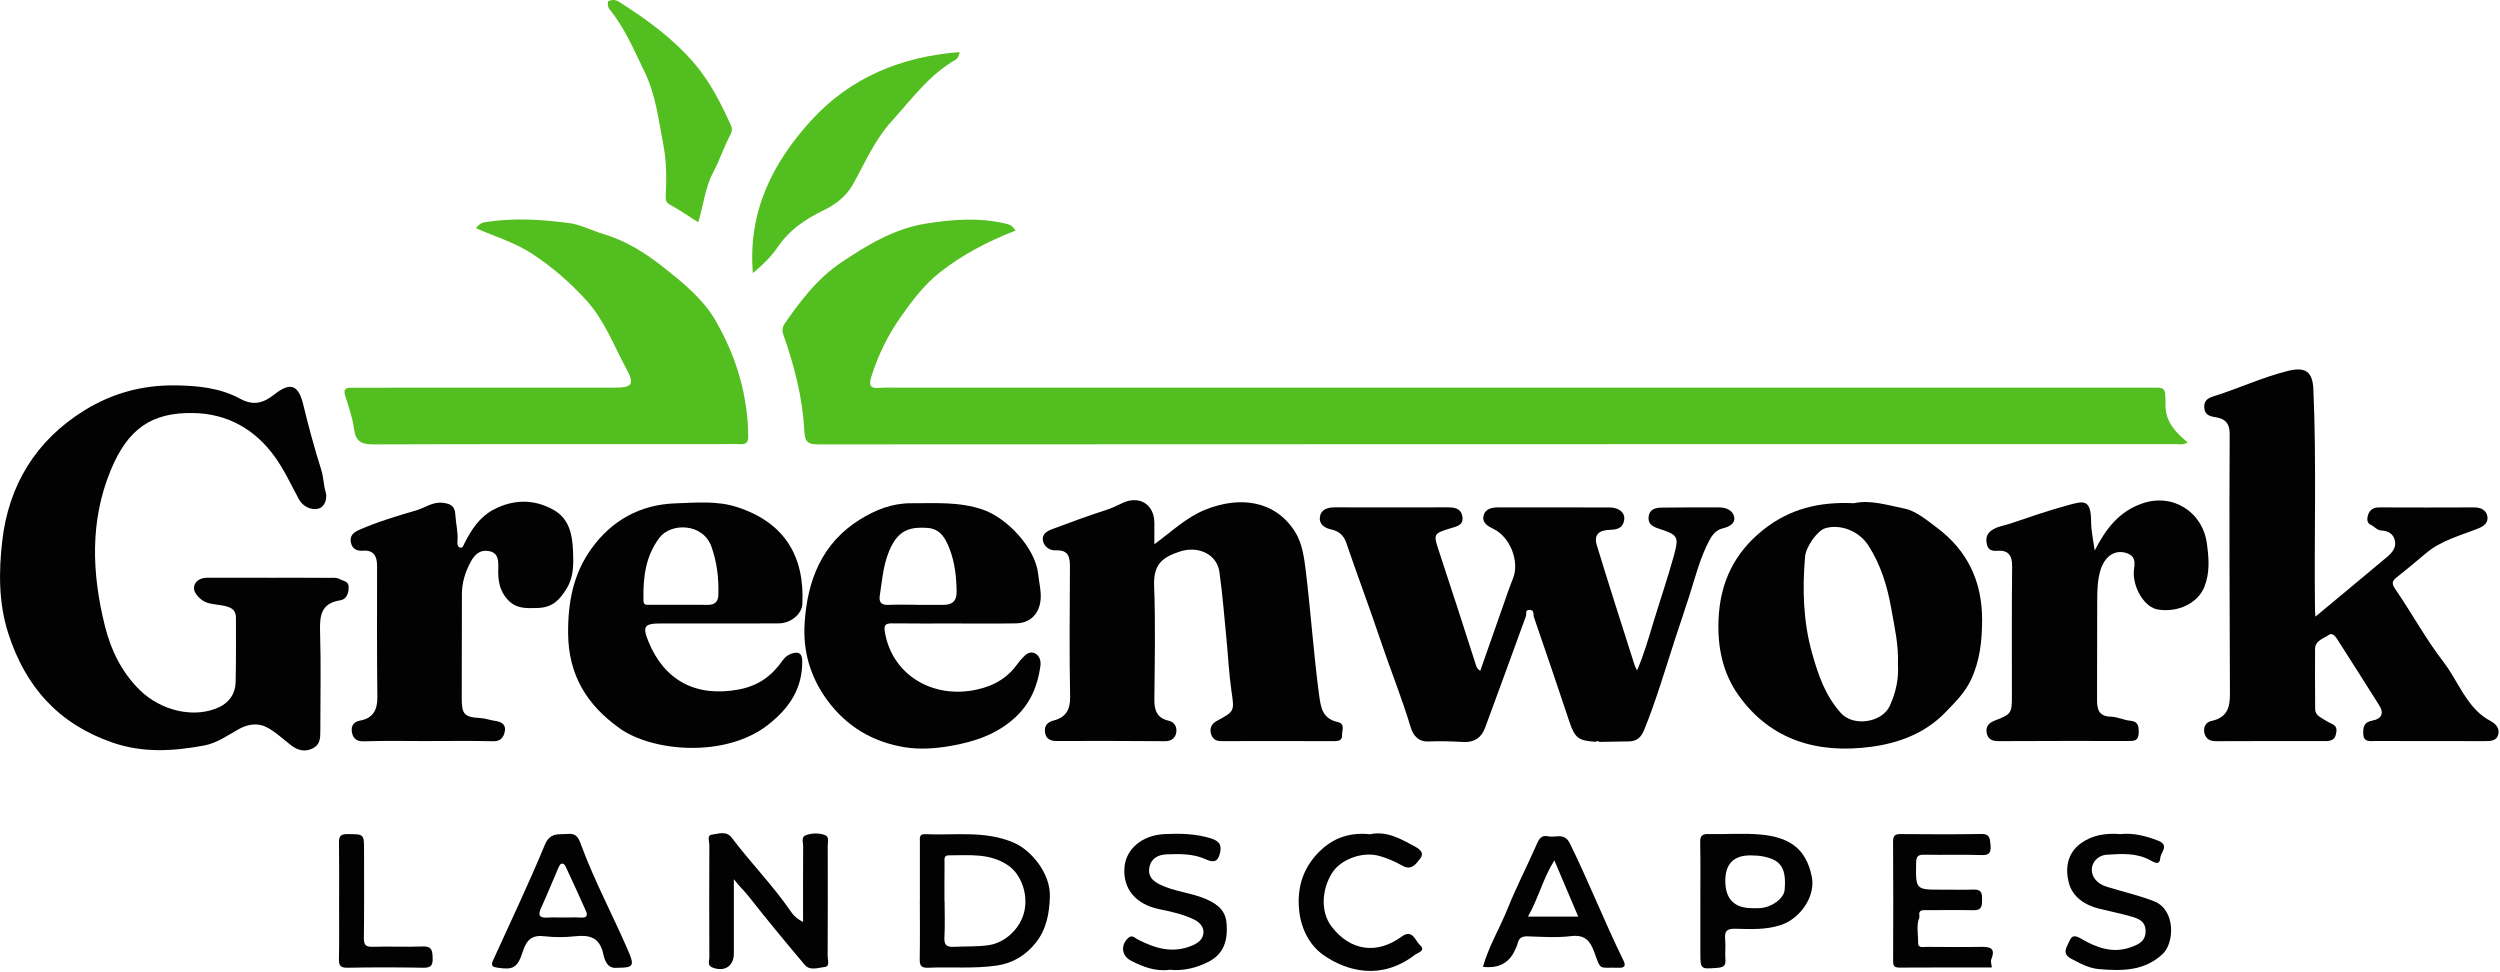 <?xml version="1.0" encoding="UTF-8"?>
<svg xmlns="http://www.w3.org/2000/svg" width="1101" height="428" viewBox="0 0 1101 428" fill="none">
  <g clip-path="url(#clip0_1_2)">
    <path d="M447.28 101.55C435.02 106.27 423.62 112.26 413.66 120.16C407.14 125.33 401.86 132.22 396.92 139.23C391.1 147.5 386.75 156.27 383.75 165.85C382.62 169.46 383.04 171.2 387.3 170.83C390.28 170.57 393.29 170.74 396.29 170.74C579.45 170.74 762.62 170.74 945.78 170.74C953.57 170.74 953.71 169.79 953.69 178.52C953.67 185.59 958.02 190.44 963.48 194.83C961.64 196.08 959.49 195.6 957.52 195.6C758.37 195.62 559.22 195.58 360.08 195.71C354.85 195.71 354.44 193.65 354.2 189.28C353.4 174.88 349.78 161 345 147.44C344.3 145.44 344.61 143.89 345.7 142.32C352.64 132.33 360.09 122.6 370.22 115.76C381.7 108.02 393.83 100.7 407.66 98.49C419.4 96.61 431.51 95.64 443.44 98.62C445.1 99.03 446.08 99.74 447.27 101.56L447.28 101.55Z" fill="#53BE1F"></path>
    <path d="M209.56 100.48C210.79 99.1 211.73 98.16 213.41 97.88C225.94 95.83 238.53 96.62 250.91 98.29C255.74 98.94 260.82 101.62 265.71 103.06C275.9 106.05 284.41 111.57 292.45 117.91C300.88 124.56 309.57 131.69 314.88 140.76C321.45 151.97 326.27 164.41 328.31 177.62C329.07 182.54 329.52 187.42 329.51 192.38C329.51 194.7 328.68 195.68 326.29 195.6C322.47 195.48 318.64 195.6 314.81 195.6C264.72 195.6 214.63 195.54 164.55 195.71C159.41 195.73 156.67 194.64 155.94 189.05C155.29 184.07 153.58 179.21 152.05 174.38C151.18 171.63 151.96 170.74 154.67 170.76C160.66 170.8 166.65 170.74 172.64 170.74C205.09 170.74 237.54 170.76 269.99 170.74C278.49 170.74 279.72 169.52 275.7 162.11C270.24 152.03 266.23 141.12 258.3 132.36C251.12 124.43 243.23 117.58 234.29 111.73C226.63 106.71 217.92 104.16 209.55 100.48H209.56Z" fill="#53BE1F"></path>
    <path d="M422.61 22.94C422.27 24.58 421.89 25.7 420.81 26.32C409.13 33.02 401.47 43.71 392.65 53.44C385.05 61.82 380.94 71.78 375.61 81.24C372.62 86.56 367.84 90.15 362.66 92.65C354.58 96.55 347.6 101.28 342.48 108.85C339.55 113.18 335.66 116.87 331.56 120.27C329.31 93.19 340.32 71.52 357.4 52.88C374.58 34.13 396.84 24.93 422.62 22.94H422.61Z" fill="#53BE1F"></path>
    <path d="M307.5 97.89C303.24 95.2 299.23 92.41 294.96 90.09C292.94 88.99 293.14 87.46 293.21 85.93C293.56 78.63 293.57 71.29 292.2 64.16C290.07 53.1 288.9 41.91 283.76 31.4C279.1 21.89 275.11 12.15 268.28 3.89C267.65 3.13 267.52 0.77 267.92 0.56C269.33 -0.2 270.98 -0.23 272.57 0.77C284.9 8.58 296.64 17.09 306.14 28.34C312.96 36.41 317.61 45.75 321.93 55.28C322.49 56.52 322.47 57.82 321.78 59.1C318.82 64.64 316.91 70.65 313.94 76.23C310.48 82.73 309.86 90.26 307.51 97.89H307.5Z" fill="#53BE1F"></path>
    <path d="M118.96 254.45C127.61 254.45 136.27 254.42 144.92 254.48C146.52 254.49 148.1 254.19 149.75 255.1C151.42 256.02 153.63 255.94 153.56 258.75C153.5 261.49 152.46 263.98 149.89 264.37C141.44 265.65 140.75 271.04 140.96 278.14C141.4 292.76 141.07 307.39 141.07 322.02C141.07 325 141 327.93 137.82 329.54C134.37 331.29 131.25 330.53 128.32 328.31C124.7 325.57 121.35 322.27 117.37 320.24C113.59 318.32 109.31 318.83 105.32 321.02C100.31 323.77 95.65 327.27 89.82 328.34C76.23 330.84 62.93 331.69 49.38 326.98C25.63 318.72 11.14 302.33 3.62 278.86C-0.65 265.54 -0.55 251.74 0.97 238.38C3.76 213.81 15.66 194.06 37.16 180.74C49.31 173.21 62.61 169.6 76.79 169.72C86.77 169.8 96.85 170.75 105.79 175.62C111.71 178.84 116.06 177.47 120.88 173.67C128.03 168.02 131.5 169.61 133.58 178.3C135.9 187.99 138.56 197.62 141.54 207.12C142.52 210.26 142.45 213.47 143.4 216.59C144.32 219.61 142.98 223.32 140.16 224.02C137.04 224.8 133.38 223.08 131.64 219.87C128.26 213.64 125.33 207.21 121.17 201.37C112.31 188.92 100.01 182.18 85.19 181.9C66.78 181.55 56.3 188.79 48.73 207.17C39.56 229.44 40.45 252.39 46.12 275.38C48.8 286.25 53.58 296.09 61.59 303.93C70.93 313.07 85.74 316.63 96.73 311.34C101.02 309.27 103.65 305.39 103.77 300.53C104 291.06 103.9 281.58 103.91 272.11C103.91 267.69 100.48 267.1 97.33 266.55C94.02 265.97 90.66 266.06 87.94 263.42C86.09 261.63 84.75 259.69 85.78 257.37C86.75 255.2 89.05 254.42 91.53 254.43C100.68 254.47 109.84 254.44 118.99 254.44L118.96 254.45Z" fill="#020202"></path>
    <path d="M1019.68 271.59C1030.68 262.44 1041.07 253.84 1051.4 245.17C1053.58 243.34 1055.44 241.1 1054.68 237.93C1053.96 234.95 1051.5 233.76 1048.81 233.63C1046.7 233.53 1045.75 231.85 1044.12 231.15C1042.25 230.35 1042.4 228.27 1042.89 226.76C1043.59 224.61 1045.13 223.45 1047.73 223.46C1061.72 223.56 1075.7 223.49 1089.69 223.46C1092.63 223.46 1095.1 224.71 1095.47 227.56C1095.78 229.95 1094.35 231.56 1091.5 232.7C1083.54 235.89 1075 237.98 1068.25 243.77C1064.03 247.39 1059.69 250.88 1055.36 254.37C1053.21 256.11 1053.38 257.27 1055.05 259.7C1062.24 270.16 1068.32 281.43 1076.05 291.44C1081.43 298.41 1084.54 306.82 1090.84 313.1C1092.61 314.87 1094.52 316.27 1096.7 317.44C1098.94 318.64 1100.78 320.43 1100.31 323.12C1099.77 326.2 1097.14 326.39 1094.53 326.39C1078.38 326.36 1062.23 326.39 1046.08 326.34C1043.91 326.34 1041.03 327.01 1040.8 323.46C1040.61 320.5 1040.93 318.01 1044.84 317.33C1048.6 316.68 1050.15 314.32 1047.8 310.61C1041.65 300.9 1035.53 291.17 1029.31 281.5C1028.55 280.32 1027.16 278.55 1025.75 279.54C1023.36 281.23 1019.59 282.02 1019.55 285.85C1019.45 294.66 1019.58 303.48 1019.6 312.29C1019.6 314.44 1021.09 315.41 1022.65 316.37C1024.01 317.2 1025.45 318.12 1026.8 318.7C1029.51 319.88 1029.13 321.71 1028.67 323.63C1028.14 325.84 1026.32 326.38 1024.25 326.38C1008.1 326.37 991.95 326.32 975.8 326.42C973.22 326.44 971.6 325.39 970.91 323.18C970.11 320.61 971.32 318.07 973.71 317.57C982.64 315.72 982.08 309.21 982.05 302.47C981.88 265.39 981.75 228.3 981.95 191.22C981.98 186.16 979.67 184.32 975.65 183.73C972.8 183.31 970.91 182.47 970.75 179.41C970.59 176.39 972.33 175.31 975.1 174.44C986.06 171.02 996.5 166.08 1007.71 163.32C1015.41 161.43 1018.48 163.8 1018.81 171.44C1020.23 203.82 1019.11 236.22 1019.53 268.61C1019.54 269.4 1019.62 270.18 1019.7 271.58L1019.68 271.59Z" fill="#020202"></path>
    <path d="M702.63 326.69C695.06 326.18 693.57 325.01 691.13 317.75C685.96 302.38 680.83 287 675.5 271.68C675.16 270.71 675.86 268.74 673.77 268.61C671.46 268.47 672.39 270.32 672 271.4C666.03 287.79 660.08 304.19 654.02 320.55C652.44 324.81 649.35 327.02 644.55 326.77C639.4 326.5 634.23 326.31 629.09 326.55C624.44 326.76 622.25 323.56 621.29 320.36C617.36 307.26 612.2 294.6 607.86 281.65C603.08 267.39 597.75 253.3 592.9 239.05C591.87 236.01 589.74 233.87 586.29 233.18C583.38 232.6 580.82 230.83 581.3 227.63C581.8 224.26 584.73 223.43 587.95 223.44C604.43 223.49 620.91 223.45 637.39 223.44C640.3 223.44 643.23 223.69 643.97 227.15C644.84 231.23 641.75 231.77 638.77 232.68C631.06 235.04 631.21 235.19 633.9 243.3C639.41 259.9 644.75 276.55 650.1 293.19C650.38 294.05 650.73 294.67 651.9 295.44C655.31 285.72 658.67 276.09 662.06 266.48C663.45 262.54 664.77 258.58 666.33 254.72C669.31 247.34 665.07 236.48 657.8 232.98C655.4 231.83 652.67 230.33 653.32 227.27C653.96 224.23 656.73 223.44 659.76 223.45C676.07 223.5 692.39 223.41 708.71 223.49C713.84 223.52 716.51 226.6 714.87 230.49C713.55 233.6 710.16 233.19 707.65 233.44C703.18 233.88 702.17 236.64 703.17 239.92C708.56 257.6 714.24 275.2 719.84 292.82C720.03 293.41 720.34 293.95 720.94 295.26C724.11 287.99 726.04 281 728.15 274.07C731.11 264.37 734.39 254.76 737.1 245C739.52 236.28 739.04 235.59 730.62 232.85C727.77 231.93 725.69 230.8 726.05 227.54C726.43 224.18 729.16 223.59 731.8 223.55C740.29 223.42 748.78 223.46 757.27 223.47C760.33 223.47 763.25 224.9 763.74 227.7C764.25 230.6 761.54 232 758.7 232.69C755.92 233.36 754.25 235.27 752.84 237.91C748.76 245.55 746.68 253.89 744.1 262.01C742.02 268.59 739.75 275.14 737.62 281.69C733.31 294.96 729.38 308.39 724.13 321.37C722.75 324.78 720.88 326.44 717.39 326.51C713.07 326.6 708.74 326.66 704.43 326.73C703.83 326.27 703.21 326.27 702.6 326.73L702.63 326.69Z" fill="#020202"></path>
    <path d="M508.38 239.7C516.11 234 522.51 227.82 530.85 224.46C545.72 218.47 561.25 220.17 570.16 233.92C573.53 239.11 574.37 245.61 575.12 251.87C577.28 269.83 578.52 287.87 580.9 305.82C581.7 311.84 582.43 316.48 589.2 318.01C592.57 318.77 590.93 321.8 591.04 323.85C591.15 325.99 589.56 326.41 587.64 326.4C571 326.35 554.35 326.36 537.71 326.39C535.11 326.39 533.72 325.05 533.22 322.71C532.71 320.29 533.87 318.58 535.96 317.45C543.86 313.18 543.62 313.22 542.3 304.07C541.23 296.63 540.89 289.1 540.15 281.61C539.18 271.69 538.42 261.73 537.03 251.87C535.94 244.13 527.72 240.12 519.35 242.98C512.56 245.3 507.88 248.01 508.27 257.92C508.92 274.69 508.53 291.5 508.38 308.29C508.34 313.02 509.75 316.3 514.67 317.4C517.49 318.03 518.36 320.42 518.03 322.58C517.69 324.79 516.08 326.44 513.17 326.42C497.19 326.29 481.21 326.3 465.23 326.33C462.54 326.33 460.65 325.34 460.25 322.67C459.83 319.89 460.95 318.11 464.01 317.32C469.26 315.97 471.4 312.67 471.28 306.87C470.92 287.92 471.08 268.96 471.2 250.01C471.23 245.49 470.79 242.11 464.92 242.38C462.52 242.49 460.03 241.04 459.37 238.37C458.62 235.31 461 233.92 463.33 233.05C471.14 230.14 478.97 227.23 486.9 224.68C489.38 223.88 491.66 222.85 493.96 221.7C501.56 217.91 508.33 221.95 508.38 230.26C508.4 233.18 508.38 236.1 508.38 239.69V239.7Z" fill="#020202"></path>
    <path d="M816.56 221.61C823.41 220.01 831.19 222.44 838.77 223.99C843.83 225.02 848.47 229 852.85 232.26C866.47 242.38 872.97 256.08 872.92 273.07C872.89 282.24 871.97 291.06 867.96 299.51C865.28 305.16 861.05 309.26 856.82 313.65C847.83 322.99 836.17 327.25 824.27 328.86C800.97 332.03 779.91 326.35 765.54 306.04C758.63 296.27 756.31 284.85 756.85 272.67C757.57 256.34 763.86 243.35 776.75 233.16C788.2 224.1 801.14 220.88 816.54 221.62L816.56 221.61ZM835.85 292.52C836.19 283.94 834.33 276.14 832.96 268.27C831.22 258.28 828.33 248.76 822.81 240.21C818.68 233.82 810.57 230.7 803.92 232.61C800.37 233.63 795.32 240.78 794.95 245.18C793.74 259.49 794.11 273.7 798.04 287.63C800.72 297.16 803.83 306.38 810.74 314.04C816.3 320.21 828.94 318.18 832.27 310.86C835.05 304.75 836.26 298.6 835.85 292.53V292.52Z" fill="#020202"></path>
    <path d="M420.02 274.57C411.03 274.57 402.04 274.66 393.06 274.53C389.59 274.48 389.16 275.46 389.8 278.91C393.19 297.35 410.87 307.9 430.11 303.71C438.28 301.93 444.12 298.2 448.67 291.65C449.14 290.97 449.75 290.39 450.3 289.77C451.79 288.09 453.6 286.62 455.85 287.77C457.9 288.82 458.49 291.14 458.2 293.29C457.02 302.03 453.76 309.82 447.13 315.93C439.08 323.36 429.31 326.65 418.69 328.5C411.91 329.68 405.03 330.15 398.49 329.09C384.49 326.83 372.85 320.03 364.27 308.29C356.84 298.11 353.57 286.86 354.36 274.43C355.56 255.51 361.98 239.14 378.85 228.7C385.55 224.56 392.98 221.59 401.12 221.63C411.74 221.67 422.31 220.84 432.8 224.42C443.68 228.13 456.05 241.48 457.22 252.87C457.59 256.44 458.53 259.91 458.32 263.59C457.96 269.95 453.99 274.41 447.5 274.53C438.35 274.7 429.19 274.57 420.04 274.58L420.02 274.57ZM403.18 266.33V266.37C407.33 266.37 411.49 266.36 415.64 266.37C419.48 266.38 421.33 264.55 421.29 260.66C421.22 254.15 420.53 247.68 418.16 241.65C416.45 237.32 414.29 232.89 408.44 232.49C401.8 232.03 396.62 232.98 392.9 239.9C389.03 247.09 388.66 254.67 387.46 262.25C387 265.13 388.04 266.55 391.23 266.39C395.21 266.19 399.2 266.34 403.19 266.34L403.18 266.33Z" fill="#020202"></path>
    <path d="M315.08 274.57C307.09 274.57 299.1 274.57 291.11 274.57C283.74 274.57 282.79 275.78 285.62 282.65C292.6 299.65 306.49 307.18 325.34 303.65C334 302.03 339.88 297.69 344.63 290.92C345.6 289.54 346.86 288.47 348.41 287.92C351.25 286.91 353.27 287.33 353.31 291.04C353.43 303.34 347.55 312.02 337.98 319.41C319.4 333.74 287.48 331.22 272.74 320.65C258.32 310.31 250.38 297.19 250.2 279.11C250.06 265.46 252.43 252.76 260.47 241.61C269.55 229.02 282.11 222.17 297.62 221.67C306.61 221.38 315.75 220.45 324.62 223.32C345.72 230.16 354.4 245.18 353.36 266.04C353.14 270.41 348.33 274.47 343.05 274.53C333.73 274.63 324.41 274.56 315.08 274.56V274.58V274.57ZM299.17 266.33V266.36C303.33 266.36 307.49 266.31 311.65 266.38C314.67 266.43 316.26 265.12 316.36 262.06C316.61 254.82 315.77 247.76 313.37 240.89C309.63 230.18 295.44 230.2 290.46 236.77C284.12 245.13 283.18 254.66 283.38 264.58C283.42 266.66 284.88 266.35 286.19 266.35C290.52 266.35 294.84 266.35 299.17 266.35V266.33Z" fill="#020202"></path>
    <path d="M922.5 242.46C927.46 232.78 933.21 225.38 943.18 221.81C956.7 216.96 970.01 225.26 971.93 239.44C972.81 245.97 973.29 252.22 970.8 258.47C967.96 265.6 959.21 269.9 950.29 268.42C944.87 267.52 940.06 260.15 939.7 253.03C939.53 249.67 941.86 245.18 936.3 243.5C931.18 241.96 926.73 245.1 924.9 251.6C923.69 255.94 923.63 260.36 923.61 264.78C923.53 279.25 923.61 293.72 923.54 308.18C923.52 312.49 924.32 315.52 929.74 315.63C932.53 315.69 935.31 317.17 938.27 317.42C941.77 317.71 941.99 320.12 941.87 323.03C941.73 326.15 939.98 326.34 937.55 326.33C918.4 326.3 899.26 326.3 880.11 326.4C877.41 326.41 875.48 325.53 874.96 322.91C874.4 320.13 875.7 318.4 878.52 317.33C885.89 314.51 886.04 314.09 886.04 306.2C886.04 287.24 885.94 268.28 886.14 249.33C886.19 244.43 884.32 242.18 879.52 242.57C877.27 242.75 875.61 242.17 875.07 239.93C874.48 237.47 874.68 235.23 877.15 233.53C879.65 231.81 882.58 231.51 885.29 230.59C893.63 227.76 901.98 224.9 910.46 222.56C917.57 220.6 920.85 219.54 920.92 229.7C920.95 233.96 921.94 238.21 922.49 242.47L922.5 242.46Z" fill="#020202"></path>
    <path d="M188.21 326.37C178.89 326.37 169.56 326.16 160.25 326.48C156.71 326.6 155.31 324.87 154.94 322.15C154.6 319.62 155.68 317.87 158.83 317.28C164.2 316.27 166.26 312.65 166.19 307.09C165.96 287.8 166.04 268.52 166.06 249.23C166.06 244.88 164.6 242.15 159.69 242.53C157.05 242.73 155.1 241.65 154.54 238.97C153.95 236.09 155.48 234.55 158.11 233.39C166.33 229.76 174.92 227.23 183.49 224.71C187.27 223.6 190.53 220.91 194.97 221.43C198.57 221.85 200.34 222.88 200.54 226.74C200.75 230.64 201.83 234.49 201.45 238.46C201.34 239.67 201.56 241.01 202.83 241.2C203.82 241.34 204.15 240.08 204.61 239.16C207.59 233.24 211.28 227.68 217.22 224.51C225.95 219.86 235.14 219.65 243.84 224.58C250.66 228.44 252.06 235.37 252.36 242.58C252.6 248.34 252.74 254 249.51 259.26C246.52 264.14 243.36 267.56 236.77 267.76C231.66 267.92 227.36 268.14 223.6 264.12C219.93 260.19 219.29 255.5 219.43 250.53C219.53 247.11 219.62 243.55 215.44 242.72C211.67 241.96 209.2 243.88 207.29 247.45C204.86 251.98 203.44 256.58 203.42 261.64C203.38 276.94 203.36 292.23 203.35 307.53C203.35 314.45 204.39 315.83 211.44 316.22C213.8 316.35 215.88 317.18 218.13 317.5C220.42 317.83 222.9 318.83 222.35 321.89C221.87 324.56 220.67 326.53 217.15 326.44C207.5 326.2 197.84 326.36 188.19 326.36L188.21 326.37Z" fill="#020202"></path>
    <path d="M353.67 406C353.67 394.34 353.63 383.43 353.71 372.53C353.72 370.87 352.68 368.51 355.08 367.74C357.77 366.87 360.74 366.77 363.38 367.8C365.25 368.53 364.53 370.72 364.53 372.31C364.56 388.61 364.58 404.9 364.5 421.2C364.5 422.82 365.59 425.59 363.23 425.85C360.35 426.17 356.72 427.65 354.42 424.93C345.94 414.92 337.6 404.79 329.49 394.49C327.76 392.29 325.71 390.52 323.19 387.2C323.19 399.01 323.19 409.52 323.19 420.04C323.19 425.55 318.88 428.24 313.6 426.02C311.4 425.1 312.4 423.15 312.4 421.69C312.32 405.23 312.32 388.76 312.4 372.3C312.4 370.68 311.27 367.85 313.42 367.59C316.27 367.24 319.86 365.75 322.21 368.87C330.62 380.01 340.46 390 348.37 401.54C349.46 403.13 350.82 404.6 353.67 406.01V406Z" fill="#020202"></path>
    <path d="M405.12 396.24C405.12 387.76 405.11 379.29 405.12 370.81C405.12 369.22 404.68 367.24 407.36 367.37C420.42 367.99 433.63 365.63 446.41 371.09C454.27 374.45 462.63 384.74 462.37 394.7C462.17 402.3 460.84 409.32 456.11 415.24C451.79 420.65 446.13 424.18 439.05 425.22C428.98 426.7 418.85 425.75 408.76 426.19C405.4 426.34 405.01 424.98 405.05 422.18C405.2 413.54 405.1 404.89 405.1 396.25L405.12 396.24ZM415.95 396.95H416C416 402.27 416.21 407.59 415.92 412.89C415.73 416.33 417.03 417.16 420.21 416.98C425.33 416.69 430.45 417.01 435.58 416.22C442.74 415.12 449.47 408.87 451.14 401.26C452.81 393.68 449.72 385.1 444.05 381.17C435.99 375.59 426.82 376.71 417.84 376.69C415.45 376.69 416 378.67 415.98 380C415.9 385.65 415.95 391.29 415.95 396.94V396.95Z" fill="#020202"></path>
    <path d="M748.83 396.85C748.83 388.22 748.94 379.58 748.77 370.95C748.72 368.1 749.6 367.24 752.44 367.31C759.92 367.49 767.44 366.87 774.87 367.49C787.45 368.54 795.38 373.21 797.94 386.24C799.62 394.84 792.75 404.63 784.21 407.41C777.53 409.58 770.88 409.18 764.21 409.02C760.3 408.93 759.43 410.21 759.76 413.71C760.04 416.67 759.64 419.7 759.88 422.67C760.1 425.42 758.78 426.04 756.42 426.23C748.83 426.84 748.84 426.9 748.84 419.28C748.84 411.81 748.84 404.34 748.84 396.86L748.83 396.85ZM759.82 387.88C759.82 395.947 763.79 399.973 771.73 399.96C772.89 399.96 774.05 400.01 775.21 399.93C780.43 399.55 785.63 395.66 785.95 391.93C786.76 382.63 784.5 378.86 776.96 377.27C775.04 376.86 773.04 376.73 771.07 376.71C763.577 376.65 759.827 380.377 759.82 387.89V387.88Z" fill="#020202"></path>
    <path d="M845.34 403.85C843.8 407.52 844.84 411.35 844.72 415.1C844.64 417.74 846.93 416.99 848.44 417C856.42 417.05 864.41 417.15 872.39 417C876.43 416.93 878.97 417.53 876.97 422.44C876.58 423.39 877.08 424.7 877.2 426.08C863.77 426.08 850.18 426.03 836.6 426.13C834.43 426.14 833.72 425.52 833.73 423.34C833.8 405.73 833.82 388.12 833.71 370.52C833.69 367.67 834.93 367.31 837.32 367.33C849.13 367.41 860.94 367.5 872.74 367.28C876.47 367.21 876.37 369.7 876.6 371.89C876.85 374.35 876.88 376.71 872.94 376.58C864.47 376.3 855.98 376.59 847.5 376.41C844.68 376.35 843.9 377.13 843.86 380C843.68 391.85 843.57 391.84 855.4 391.8C860.06 391.78 864.72 391.92 869.37 391.77C872.88 391.65 872.94 393.81 872.92 396.32C872.9 398.83 872.78 400.93 869.31 400.86C862.49 400.72 855.67 400.8 848.86 400.84C847.03 400.84 844.67 400.37 845.35 403.62L844.99 403.77L845.36 403.86L845.34 403.85Z" fill="#020202"></path>
    <path d="M272.24 426.18C267.47 426.93 266.3 422.91 265.67 420.05C264.06 412.77 259.59 411.63 253.18 412.34C248.75 412.83 244.16 412.84 239.73 412.32C234.31 411.67 231.91 413.89 230.31 418.87C227.95 426.26 225.98 427.2 219.24 426.19C217.43 425.92 215.93 425.59 217.05 423.14C224.76 406.17 232.8 389.33 239.92 372.11C242.29 366.39 246.06 367.61 250.13 367.26C254.3 366.9 254.99 369.61 256.12 372.63C262.06 388.57 270.14 403.56 276.84 419.17C279.44 425.21 278.88 426.24 272.23 426.19L272.24 426.18ZM247.67 404.07C250.49 404.07 253.32 403.96 256.13 404.1C258.39 404.22 258.85 403.03 258.13 401.39C255.28 394.92 252.3 388.51 249.32 382.1C248.92 381.24 248.41 380.08 247.24 380.39C246.67 380.54 246.2 381.51 245.9 382.2C243.34 388.1 240.95 394.07 238.27 399.92C236.72 403.3 237.77 404.33 241.19 404.1C243.34 403.96 245.5 404.07 247.66 404.07H247.67Z" fill="#020202"></path>
    <path d="M653.09 425.78C655.64 416.74 660.52 408.72 663.98 400.11C667.86 390.44 672.69 381.15 676.87 371.59C677.94 369.15 679.06 367.7 681.83 368.31C685.11 369.04 688.94 366.46 691.43 371.54C699.74 388.49 706.66 406.05 714.96 422.99C716.14 425.39 715.44 426.28 712.94 426.2C703.88 425.9 705.23 427.86 702.06 419.16C700.26 414.2 697.84 411.55 691.87 412.27C685.64 413.03 679.24 412.58 672.93 412.37C670.38 412.28 668.96 412.98 668.37 415.47C668.11 416.57 667.58 417.61 667.1 418.64C664.493 424.207 659.823 426.59 653.09 425.79V425.78ZM684.53 378.91C679.51 386.94 677.47 395.7 672.92 403.68H695.06C691.51 395.32 688.13 387.37 684.53 378.91Z" fill="#020202"></path>
    <path d="M933.73 367.35C939.43 366.71 944.86 368.09 950.31 370.18C955.66 372.23 951.56 375.36 951.4 377.79C951.18 381.29 948.84 379.88 946.98 378.86C940.9 375.51 934.3 376 927.77 376.43C923.84 376.69 921.18 379.84 921.22 383.06C921.26 386.25 923.5 389.15 927.53 390.43C934.55 392.67 941.73 394.2 948.69 396.93C958.11 400.63 957.79 415.19 952.35 420.22C944.19 427.77 934.36 427.63 924.36 426.79C919.97 426.42 916.12 424.32 912.24 422.27C907.78 419.92 910.25 417.12 911.37 414.46C912.53 411.69 913.98 411.92 916.61 413.45C923.24 417.31 930.39 420 938.25 417.21C941.65 416 945 414.67 944.91 409.92C944.83 405.54 941.64 404.53 938.55 403.63C933.92 402.27 929.15 401.36 924.46 400.19C918.08 398.6 912.7 394.97 911.09 388.72C909.47 382.43 910.39 375.74 916.45 371.37C921.54 367.7 927.43 366.82 933.71 367.34L933.73 367.35Z" fill="#020202"></path>
    <path d="M515.09 427.1C509.01 427.94 503.39 425.85 498.02 423.04C493.92 420.9 493.48 416.33 496.78 413.14C498.52 411.46 499.75 413.06 501.07 413.74C508.81 417.72 516.59 420.08 525.29 416.31C528.1 415.09 529.86 413.28 530.01 410.76C530.15 408.44 528.61 406.35 526.12 405.09C521.14 402.58 515.69 401.47 510.4 400.37C500.48 398.31 494.39 391.67 495.22 381.89C495.89 373.99 502.86 367.79 512.9 367.33C519.76 367.01 526.57 367.13 533.32 369.23C537.5 370.53 538.21 372.67 537.09 376.39C535.89 380.37 533.41 379.48 530.73 378.31C525.3 375.92 519.51 376.04 513.79 376.26C510.21 376.4 507.05 377.89 506.21 381.85C505.4 385.67 507.43 387.89 510.78 389.53C517.37 392.77 524.83 393.11 531.52 396.13C537.14 398.66 539.84 401.64 540.21 406.94C540.71 414.06 539.07 420.11 532.2 423.58C526.9 426.26 521.27 427.69 515.08 427.09L515.09 427.1Z" fill="#020202"></path>
    <path d="M603.42 367.39C610.62 365.84 616.87 369.38 623.25 372.88C625.74 374.25 627.21 375.84 625.46 378.13C623.71 380.41 621.54 383.45 617.82 381.36C614.56 379.52 611.31 378.06 607.63 377C600.03 374.79 590.38 378.47 586.59 384.53C582.26 391.46 581.25 401.49 586.62 408.32C594.84 418.77 606.37 420.45 617.24 412.51C622.13 408.94 623.2 414.27 625.29 416.14C628.19 418.71 624.36 419.55 623.07 420.54C608.44 431.78 593.36 427.91 582.9 420.64C576.75 416.37 572.93 408.97 572.13 400.81C571.08 390.18 574.29 381.1 582.2 373.95C588.01 368.7 595.05 366.51 603.41 367.41L603.42 367.39Z" fill="#020202"></path>
    <path d="M149.34 396.85C149.34 388.39 149.43 379.92 149.29 371.46C149.24 368.68 149.61 367.3 152.98 367.33C160.33 367.4 160.33 367.19 160.33 374.72C160.33 387.5 160.41 400.27 160.26 413.05C160.23 416.04 160.99 417.07 164.15 416.96C171.45 416.72 178.78 417.12 186.07 416.82C190.31 416.64 190.44 418.79 190.54 422.01C190.64 425.21 189.75 426.25 186.43 426.19C175.3 425.99 164.17 425.97 153.04 426.19C149.8 426.25 149.21 425.12 149.27 422.23C149.44 413.77 149.33 405.31 149.33 396.84L149.34 396.85Z" fill="#020202"></path>
    <path d="M845.34 403.85L844.97 403.76C844.97 403.76 845.32 403.6 845.33 403.61C845.44 403.6 845.54 403.59 845.64 403.58C845.54 403.67 845.44 403.77 845.34 403.86V403.85Z" fill="#53BE1F"></path>
  </g>
  <defs>
    <clipPath id="clip0_1_2">
      <rect width="1100.38" height="427.58" fill="white"></rect>
    </clipPath>
  </defs>
</svg>
